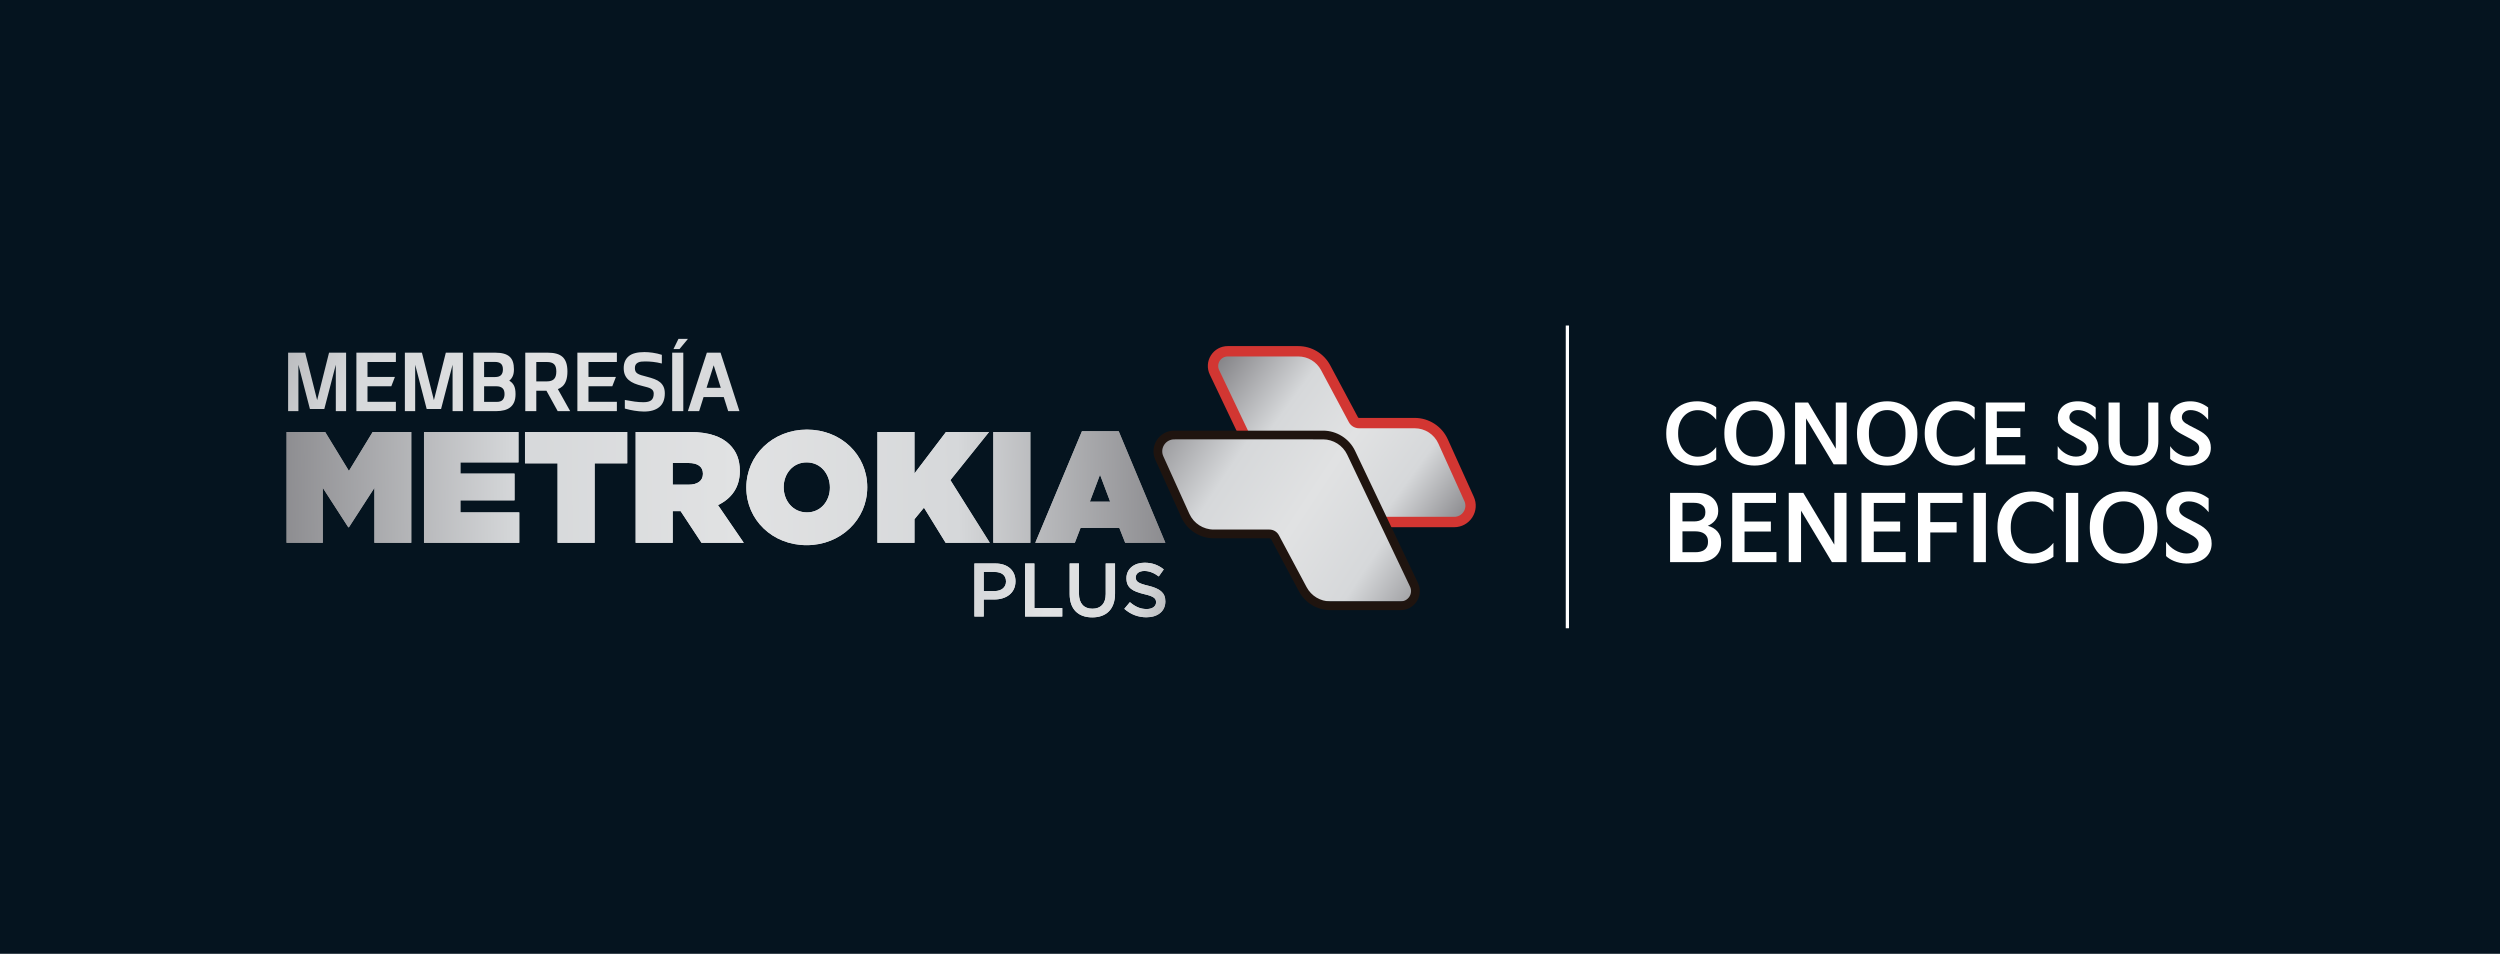 <?xml version="1.0" encoding="UTF-8"?> <!-- Generator: Adobe Illustrator 16.0.0, SVG Export Plug-In . SVG Version: 6.00 Build 0) --> <svg xmlns="http://www.w3.org/2000/svg" xmlns:xlink="http://www.w3.org/1999/xlink" version="1.1" id="Layer_2" x="0px" y="0px" width="768px" height="293px" viewBox="0 0 768 293" xml:space="preserve"> <rect fill="#05141F" width="768" height="293"></rect> <g> <g> <g> <defs> <path id="SVGID_1_" d="M377.16,107.914c-3.323,0-5.506,3.457-4.08,6.452l19.309,40.547c1.586,3.331,4.946,5.454,8.632,5.454 h45.721c3.646,0,6.074-3.764,4.567-7.084l-8.002-17.687c-1.549-3.424-4.957-5.625-8.713-5.625h-17.099 c-0.726,0-1.389-0.396-1.728-1.033l-8.522-15.971c-1.668-3.112-4.907-5.054-8.438-5.054H377.16z"></path> </defs> <clipPath id="SVGID_2_"> <use xlink:href="#SVGID_1_" overflow="visible"></use> </clipPath> </g> <g> <defs> <path id="SVGID_3_" d="M360.713,133.633c-3.642,0-6.074,3.763-4.567,7.08l8.005,17.689c1.55,3.42,4.958,5.619,8.715,5.619 h17.096c0.728,0,1.391,0.395,1.729,1.032l8.522,15.972c1.669,3.112,4.907,5.057,8.437,5.057h21.65 c3.318,0,5.506-3.456,4.074-6.454l-19.307-40.543c-1.585-3.331-4.946-5.452-8.635-5.452H360.713z"></path> </defs> <clipPath id="SVGID_4_"> <use xlink:href="#SVGID_3_" overflow="visible"></use> </clipPath> </g> <g> <g> <defs> <polygon id="SVGID_5_" points="114.479,132.712 107.188,144.67 99.892,132.712 88.029,132.712 88.029,166.748 99.163,166.748 99.163,149.872 106.994,161.98 107.188,161.98 115.015,149.872 115.015,166.748 126.344,166.748 126.344,132.712 "></polygon> </defs> <clipPath id="SVGID_6_"> <use xlink:href="#SVGID_5_" overflow="visible"></use> </clipPath> </g> <g> <defs> <polygon id="SVGID_7_" points="130.248,132.712 130.248,166.748 159.519,166.748 159.519,157.408 141.435,157.408 141.435,153.709 158.06,153.709 158.06,145.496 141.435,145.496 141.435,142.042 159.273,142.042 159.273,132.712 "></polygon> </defs> <clipPath id="SVGID_8_"> <use xlink:href="#SVGID_7_" overflow="visible"></use> </clipPath> </g> <g> <defs> <polygon id="SVGID_9_" points="161.276,132.712 161.276,142.335 171.292,142.335 171.292,166.748 182.671,166.748 182.671,142.335 192.684,142.335 192.684,132.712 "></polygon> </defs> <clipPath id="SVGID_10_"> <use xlink:href="#SVGID_9_" overflow="visible"></use> </clipPath> </g> <g> <defs> <path id="SVGID_11_" d="M206.653,142.239h4.963c2.618,0,4.322,1.069,4.322,3.256v0.099c0,2.084-1.651,3.299-4.376,3.299h-4.91 V142.239z M195.275,132.712v34.036h11.378v-9.729h2.432l6.415,9.729h12.985l-7.925-11.58c4.132-1.988,6.71-5.443,6.71-10.402 v-0.095c0-3.503-1.071-6.032-3.117-8.074c-2.38-2.381-6.221-3.885-12.249-3.885H195.275z"></path> </defs> <clipPath id="SVGID_12_"> <use xlink:href="#SVGID_11_" overflow="visible"></use> </clipPath> </g> <g> <defs> <path id="SVGID_13_" d="M240.75,149.725v-0.093c0-3.99,2.722-7.59,7.046-7.59c4.382,0,7.151,3.646,7.151,7.683v0.098 c0,3.985-2.727,7.586-7.052,7.586C243.517,157.408,240.75,153.761,240.75,149.725 M229.277,149.725v0.098 c0,9.869,8.021,17.652,18.519,17.652c10.507,0,18.625-7.877,18.625-17.75v-0.093c0-9.87-8.024-17.654-18.526-17.654 C237.393,131.978,229.277,139.855,229.277,149.725"></path> </defs> <clipPath id="SVGID_14_"> <use xlink:href="#SVGID_13_" overflow="visible"></use> </clipPath> </g> <g> <defs> <polygon id="SVGID_15_" points="290.599,132.712 280.922,145.446 280.922,132.712 269.546,132.712 269.546,166.748 280.922,166.748 280.922,159.501 283.841,155.949 290.501,166.748 304.067,166.748 291.959,147.492 303.824,132.712 "></polygon> </defs> <clipPath id="SVGID_16_"> <use xlink:href="#SVGID_15_" overflow="visible"></use> </clipPath> </g> <g> <defs> <rect id="SVGID_17_" x="305.146" y="132.712" width="11.379" height="34.036"></rect> </defs> <clipPath id="SVGID_18_"> <use xlink:href="#SVGID_17_" overflow="visible"></use> </clipPath> </g> <g> <defs> <path id="SVGID_19_" d="M337.925,145.837l3.114,8.266h-6.228L337.925,145.837z M332.38,132.462l-14.342,34.286h12.149 l1.758-4.572h11.913l1.8,4.572h12.346l-14.341-34.286H332.38z"></path> </defs> <clipPath id="SVGID_20_"> <use xlink:href="#SVGID_19_" overflow="visible"></use> </clipPath> </g> <g> <defs> <path id="SVGID_21_" d="M302.201,175.708h3.331c2.144,0,3.511,1.005,3.511,2.912v0.044c0,1.702-1.347,2.913-3.511,2.913h-3.331 V175.708z M299.336,173.102V189.4h2.865v-5.24h3.235c3.583,0,6.52-1.907,6.52-5.561v-0.046c0-3.288-2.375-5.452-6.193-5.452 H299.336z"></path> </defs> <clipPath id="SVGID_22_"> <use xlink:href="#SVGID_21_" overflow="visible"></use> </clipPath> </g> <g> <defs> <polygon id="SVGID_23_" points="314.896,173.102 314.896,189.4 326.329,189.4 326.329,186.791 317.761,186.791 317.761,173.102 "></polygon> </defs> <clipPath id="SVGID_24_"> <use xlink:href="#SVGID_23_" overflow="visible"></use> </clipPath> </g> <g> <defs> <path id="SVGID_25_" d="M339.673,173.102v9.384c0,3.003-1.556,4.512-4.098,4.512c-2.563,0-4.12-1.604-4.12-4.629v-9.267h-2.858 v9.384c0,4.724,2.696,7.172,6.932,7.172c4.261,0,7.009-2.448,7.009-7.31v-9.246H339.673z"></path> </defs> <clipPath id="SVGID_26_"> <use xlink:href="#SVGID_25_" overflow="visible"></use> </clipPath> </g> <g> <defs> <path id="SVGID_27_" d="M346.041,177.597v0.046c0,3,1.952,4.026,5.416,4.865c3.033,0.702,3.684,1.333,3.684,2.49v0.047 c0,1.212-1.12,2.053-2.889,2.053c-2.002,0-3.583-0.773-5.146-2.12l-1.717,2.049c1.953,1.745,4.304,2.604,6.794,2.604 c3.421,0,5.817-1.817,5.817-4.863v-0.047c0-2.702-1.769-3.936-5.21-4.773c-3.146-0.741-3.888-1.299-3.888-2.562v-0.046 c0-1.073,0.976-1.934,2.651-1.934c1.495,0,2.956,0.581,4.42,1.679l1.538-2.162c-1.651-1.332-3.539-2.057-5.91-2.057 C348.365,172.866,346.041,174.803,346.041,177.597"></path> </defs> <clipPath id="SVGID_28_"> <use xlink:href="#SVGID_27_" overflow="visible"></use> </clipPath> </g> </g> </g> <g> <g> <defs> <path id="SVGID_29_" d="M377.16,107.914c-3.323,0-5.506,3.457-4.08,6.452l19.309,40.547c1.586,3.331,4.946,5.454,8.632,5.454 h45.721c3.646,0,6.074-3.764,4.567-7.084l-8.002-17.687c-1.549-3.424-4.957-5.625-8.713-5.625h-17.099 c-0.726,0-1.389-0.396-1.728-1.033l-8.522-15.971c-1.668-3.112-4.907-5.054-8.438-5.054H377.16z"></path> </defs> <clipPath id="SVGID_30_"> <use xlink:href="#SVGID_29_" overflow="visible"></use> </clipPath> <linearGradient id="SVGID_31_" gradientUnits="userSpaceOnUse" x1="371.6" y1="104.588" x2="454.108" y2="164.594"> <stop offset="0" style="stop-color:#727175"></stop> <stop offset="0.307" style="stop-color:#D6D8DA"></stop> <stop offset="0.518" style="stop-color:#E1E2E3"></stop> <stop offset="0.73" style="stop-color:#D6D8DA"></stop> <stop offset="1" style="stop-color:#727175"></stop> </linearGradient> <rect x="371.653" y="107.914" clip-path="url(#SVGID_30_)" fill="url(#SVGID_31_)" width="81.162" height="52.453"></rect> </g> <g> <g> <path fill="#D23632" stroke="#D23632" stroke-miterlimit="10" d="M446.741,161.455h-45.721c-4.083,0-7.856-2.383-9.615-6.074 l-19.311-40.546c-0.831-1.743-0.713-3.766,0.321-5.401c1.033-1.637,2.807-2.613,4.744-2.613h21.645 c3.94,0,7.542,2.158,9.4,5.635l8.521,15.971c0.151,0.281,0.445,0.456,0.769,0.456h17.099c4.176,0,7.984,2.459,9.707,6.264 l8.001,17.688c0.861,1.894,0.7,4.071-0.427,5.821C450.744,160.41,448.827,161.455,446.741,161.455z M377.16,109.003 c-1.183,0-2.266,0.597-2.897,1.597c-0.63,0.999-0.705,2.233-0.196,3.3l19.307,40.542c1.401,2.937,4.402,4.829,7.647,4.829 h45.721c1.342,0,2.573-0.669,3.301-1.799c0.724-1.122,0.826-2.521,0.273-3.741l-8.002-17.684 c-1.368-3.028-4.401-4.982-7.72-4.982h-17.099c-1.13,0-2.158-0.618-2.69-1.61l-8.525-15.971 c-1.477-2.763-4.344-4.481-7.475-4.481H377.16z"></path> </g> </g> <g> <defs> <path id="SVGID_32_" d="M360.713,133.633c-3.642,0-6.074,3.763-4.567,7.08l8.005,17.689c1.55,3.42,4.958,5.619,8.715,5.619 h17.096c0.728,0,1.391,0.395,1.729,1.032l8.522,15.972c1.669,3.112,4.907,5.057,8.437,5.057h21.65 c3.318,0,5.506-3.456,4.074-6.454l-19.307-40.543c-1.585-3.331-4.946-5.452-8.635-5.452H360.713z"></path> </defs> <clipPath id="SVGID_33_"> <use xlink:href="#SVGID_32_" overflow="visible"></use> </clipPath> <linearGradient id="SVGID_34_" gradientUnits="userSpaceOnUse" x1="345.151" y1="125.604" x2="446.945" y2="192.574"> <stop offset="0" style="stop-color:#727175"></stop> <stop offset="0.307" style="stop-color:#D6D8DA"></stop> <stop offset="0.518" style="stop-color:#E1E2E3"></stop> <stop offset="0.73" style="stop-color:#D6D8DA"></stop> <stop offset="1" style="stop-color:#727175"></stop> </linearGradient> <rect x="354.639" y="132.321" clip-path="url(#SVGID_33_)" fill="url(#SVGID_34_)" width="81.167" height="52.449"></rect> </g> <g> <g> <path fill="#1F140F" stroke="#1F140F" stroke-width="0.5" stroke-miterlimit="10" d="M430.304,187.176h-21.652 c-3.942,0-7.544-2.162-9.397-5.64l-8.528-15.964c-0.149-0.284-0.444-0.463-0.764-0.463h-17.096 c-4.177,0-7.989-2.455-9.708-6.262l-8.003-17.685c-0.857-1.897-0.699-4.078,0.43-5.827c1.13-1.749,3.045-2.794,5.129-2.794 h45.72c4.088,0,7.863,2.382,9.62,6.069l19.305,40.551c0.834,1.743,0.717,3.763-0.317,5.401 C434.006,186.199,432.234,187.176,430.304,187.176z M360.713,134.723c-1.339,0-2.569,0.669-3.295,1.796 c-0.725,1.126-0.83,2.524-0.276,3.744l8,17.685c1.373,3.029,4.4,4.982,7.724,4.982h17.096c1.127,0,2.161,0.618,2.692,1.614 l8.525,15.964c1.474,2.766,4.333,4.485,7.472,4.485h21.652c1.178,0,2.261-0.598,2.89-1.596c0.631-0.999,0.703-2.234,0.193-3.298 l-19.305-40.55c-1.395-2.933-4.396-4.827-7.648-4.827H360.713z"></path> </g> </g> <g> <g> <defs> <polygon id="SVGID_35_" points="114.479,132.712 107.188,144.67 99.892,132.712 88.029,132.712 88.029,166.748 99.163,166.748 99.163,149.872 106.994,161.98 107.188,161.98 115.015,149.872 115.015,166.748 126.344,166.748 126.344,132.712 "></polygon> </defs> <linearGradient id="SVGID_36_" gradientUnits="userSpaceOnUse" x1="60.746" y1="150.196" x2="380.586" y2="146.983"> <stop offset="0" style="stop-color:#727175"></stop> <stop offset="0.307" style="stop-color:#D6D8DA"></stop> <stop offset="0.518" style="stop-color:#E1E2E3"></stop> <stop offset="0.73" style="stop-color:#D6D8DA"></stop> <stop offset="1" style="stop-color:#727175"></stop> </linearGradient> <use xlink:href="#SVGID_35_" overflow="visible" fill="url(#SVGID_36_)"></use> <clipPath id="SVGID_37_"> <use xlink:href="#SVGID_35_" overflow="visible"></use> </clipPath> <linearGradient id="SVGID_38_" gradientUnits="userSpaceOnUse" x1="60.746" y1="150.196" x2="380.586" y2="146.983"> <stop offset="0" style="stop-color:#727175"></stop> <stop offset="0.307" style="stop-color:#D6D8DA"></stop> <stop offset="0.518" style="stop-color:#E1E2E3"></stop> <stop offset="0.73" style="stop-color:#D6D8DA"></stop> <stop offset="1" style="stop-color:#727175"></stop> </linearGradient> <rect x="88.029" y="132.712" clip-path="url(#SVGID_37_)" fill="url(#SVGID_38_)" width="38.315" height="34.036"></rect> </g> <g> <defs> <polygon id="SVGID_39_" points="130.248,132.712 130.248,166.748 159.519,166.748 159.519,157.408 141.435,157.408 141.435,153.709 158.06,153.709 158.06,145.496 141.435,145.496 141.435,142.042 159.273,142.042 159.273,132.712 "></polygon> </defs> <linearGradient id="SVGID_40_" gradientUnits="userSpaceOnUse" x1="60.744" y1="150.574" x2="380.602" y2="147.361"> <stop offset="0" style="stop-color:#727175"></stop> <stop offset="0.307" style="stop-color:#D6D8DA"></stop> <stop offset="0.518" style="stop-color:#E1E2E3"></stop> <stop offset="0.73" style="stop-color:#D6D8DA"></stop> <stop offset="1" style="stop-color:#727175"></stop> </linearGradient> <use xlink:href="#SVGID_39_" overflow="visible" fill="url(#SVGID_40_)"></use> <clipPath id="SVGID_41_"> <use xlink:href="#SVGID_39_" overflow="visible"></use> </clipPath> <linearGradient id="SVGID_42_" gradientUnits="userSpaceOnUse" x1="60.745" y1="150.574" x2="380.601" y2="147.361"> <stop offset="0" style="stop-color:#727175"></stop> <stop offset="0.307" style="stop-color:#D6D8DA"></stop> <stop offset="0.518" style="stop-color:#E1E2E3"></stop> <stop offset="0.73" style="stop-color:#D6D8DA"></stop> <stop offset="1" style="stop-color:#727175"></stop> </linearGradient> <rect x="130.248" y="132.712" clip-path="url(#SVGID_41_)" fill="url(#SVGID_42_)" width="29.271" height="34.036"></rect> </g> <g> <defs> <polygon id="SVGID_43_" points="161.276,132.712 161.276,142.335 171.292,142.335 171.292,166.748 182.671,166.748 182.671,142.335 192.684,142.335 192.684,132.712 "></polygon> </defs> <linearGradient id="SVGID_44_" gradientUnits="userSpaceOnUse" x1="60.751" y1="150.847" x2="380.594" y2="147.633"> <stop offset="0" style="stop-color:#727175"></stop> <stop offset="0.307" style="stop-color:#D6D8DA"></stop> <stop offset="0.518" style="stop-color:#E1E2E3"></stop> <stop offset="0.73" style="stop-color:#D6D8DA"></stop> <stop offset="1" style="stop-color:#727175"></stop> </linearGradient> <use xlink:href="#SVGID_43_" overflow="visible" fill="url(#SVGID_44_)"></use> <clipPath id="SVGID_45_"> <use xlink:href="#SVGID_43_" overflow="visible"></use> </clipPath> <linearGradient id="SVGID_46_" gradientUnits="userSpaceOnUse" x1="60.748" y1="150.898" x2="380.599" y2="147.684"> <stop offset="0" style="stop-color:#727175"></stop> <stop offset="0.307" style="stop-color:#D6D8DA"></stop> <stop offset="0.518" style="stop-color:#E1E2E3"></stop> <stop offset="0.73" style="stop-color:#D6D8DA"></stop> <stop offset="1" style="stop-color:#727175"></stop> </linearGradient> <rect x="161.276" y="132.712" clip-path="url(#SVGID_45_)" fill="url(#SVGID_46_)" width="31.408" height="34.036"></rect> </g> <g> <defs> <path id="SVGID_47_" d="M206.653,142.239h4.963c2.618,0,4.322,1.069,4.322,3.256v0.099c0,2.084-1.651,3.299-4.376,3.299h-4.91 V142.239z M195.275,132.712v34.036h11.378v-9.729h2.432l6.415,9.729h12.985l-7.925-11.58c4.132-1.988,6.71-5.443,6.71-10.402 v-0.095c0-3.503-1.071-6.032-3.117-8.074c-2.38-2.381-6.221-3.885-12.249-3.885H195.275z"></path> </defs> <linearGradient id="SVGID_48_" gradientUnits="userSpaceOnUse" x1="60.765" y1="151.247" x2="380.584" y2="148.034"> <stop offset="0" style="stop-color:#727175"></stop> <stop offset="0.307" style="stop-color:#D6D8DA"></stop> <stop offset="0.518" style="stop-color:#E1E2E3"></stop> <stop offset="0.73" style="stop-color:#D6D8DA"></stop> <stop offset="1" style="stop-color:#727175"></stop> </linearGradient> <use xlink:href="#SVGID_47_" overflow="visible" fill="url(#SVGID_48_)"></use> <clipPath id="SVGID_49_"> <use xlink:href="#SVGID_47_" overflow="visible"></use> </clipPath> <linearGradient id="SVGID_50_" gradientUnits="userSpaceOnUse" x1="60.762" y1="151.247" x2="380.588" y2="148.034"> <stop offset="0" style="stop-color:#727175"></stop> <stop offset="0.307" style="stop-color:#D6D8DA"></stop> <stop offset="0.518" style="stop-color:#E1E2E3"></stop> <stop offset="0.73" style="stop-color:#D6D8DA"></stop> <stop offset="1" style="stop-color:#727175"></stop> </linearGradient> <rect x="195.275" y="132.712" clip-path="url(#SVGID_49_)" fill="url(#SVGID_50_)" width="33.21" height="34.036"></rect> </g> <g> <defs> <path id="SVGID_51_" d="M240.75,149.725v-0.093c0-3.99,2.722-7.59,7.046-7.59c4.382,0,7.151,3.646,7.151,7.683v0.098 c0,3.985-2.727,7.586-7.052,7.586C243.517,157.408,240.75,153.761,240.75,149.725 M229.277,149.725v0.098 c0,9.869,8.021,17.652,18.519,17.652c10.507,0,18.625-7.877,18.625-17.75v-0.093c0-9.87-8.024-17.654-18.526-17.654 C237.393,131.978,229.277,139.855,229.277,149.725"></path> </defs> <linearGradient id="SVGID_52_" gradientUnits="userSpaceOnUse" x1="60.754" y1="151.606" x2="380.601" y2="148.392"> <stop offset="0" style="stop-color:#727175"></stop> <stop offset="0.307" style="stop-color:#D6D8DA"></stop> <stop offset="0.518" style="stop-color:#E1E2E3"></stop> <stop offset="0.73" style="stop-color:#D6D8DA"></stop> <stop offset="1" style="stop-color:#727175"></stop> </linearGradient> <use xlink:href="#SVGID_51_" overflow="visible" fill="url(#SVGID_52_)"></use> <clipPath id="SVGID_53_"> <use xlink:href="#SVGID_51_" overflow="visible"></use> </clipPath> <linearGradient id="SVGID_54_" gradientUnits="userSpaceOnUse" x1="60.752" y1="151.606" x2="380.603" y2="148.392"> <stop offset="0" style="stop-color:#727175"></stop> <stop offset="0.307" style="stop-color:#D6D8DA"></stop> <stop offset="0.518" style="stop-color:#E1E2E3"></stop> <stop offset="0.73" style="stop-color:#D6D8DA"></stop> <stop offset="1" style="stop-color:#727175"></stop> </linearGradient> <rect x="229.277" y="131.978" clip-path="url(#SVGID_53_)" fill="url(#SVGID_54_)" width="37.144" height="35.497"></rect> </g> <g> <defs> <polygon id="SVGID_55_" points="290.599,132.712 280.922,145.446 280.922,132.712 269.546,132.712 269.546,166.748 280.922,166.748 280.922,159.501 283.841,155.949 290.501,166.748 304.067,166.748 291.959,147.492 303.824,132.712 "></polygon> </defs> <linearGradient id="SVGID_56_" gradientUnits="userSpaceOnUse" x1="60.754" y1="152.001" x2="380.605" y2="148.787"> <stop offset="0" style="stop-color:#727175"></stop> <stop offset="0.307" style="stop-color:#D6D8DA"></stop> <stop offset="0.518" style="stop-color:#E1E2E3"></stop> <stop offset="0.73" style="stop-color:#D6D8DA"></stop> <stop offset="1" style="stop-color:#727175"></stop> </linearGradient> <use xlink:href="#SVGID_55_" overflow="visible" fill="url(#SVGID_56_)"></use> <clipPath id="SVGID_57_"> <use xlink:href="#SVGID_55_" overflow="visible"></use> </clipPath> <linearGradient id="SVGID_58_" gradientUnits="userSpaceOnUse" x1="60.752" y1="152.001" x2="380.606" y2="148.787"> <stop offset="0" style="stop-color:#727175"></stop> <stop offset="0.307" style="stop-color:#D6D8DA"></stop> <stop offset="0.518" style="stop-color:#E1E2E3"></stop> <stop offset="0.73" style="stop-color:#D6D8DA"></stop> <stop offset="1" style="stop-color:#727175"></stop> </linearGradient> <rect x="269.546" y="132.712" clip-path="url(#SVGID_57_)" fill="url(#SVGID_58_)" width="34.521" height="34.036"></rect> </g> <g> <defs> <rect id="SVGID_59_" x="305.146" y="132.712" width="11.379" height="34.036"></rect> </defs> <linearGradient id="SVGID_60_" gradientUnits="userSpaceOnUse" x1="60.728" y1="152.242" x2="380.616" y2="149.028"> <stop offset="0" style="stop-color:#727175"></stop> <stop offset="0.307" style="stop-color:#D6D8DA"></stop> <stop offset="0.518" style="stop-color:#E1E2E3"></stop> <stop offset="0.73" style="stop-color:#D6D8DA"></stop> <stop offset="1" style="stop-color:#727175"></stop> </linearGradient> <use xlink:href="#SVGID_59_" overflow="visible" fill="url(#SVGID_60_)"></use> <clipPath id="SVGID_61_"> <use xlink:href="#SVGID_59_" overflow="visible"></use> </clipPath> <linearGradient id="SVGID_62_" gradientUnits="userSpaceOnUse" x1="60.728" y1="152.242" x2="380.616" y2="149.028"> <stop offset="0" style="stop-color:#727175"></stop> <stop offset="0.307" style="stop-color:#D6D8DA"></stop> <stop offset="0.518" style="stop-color:#E1E2E3"></stop> <stop offset="0.73" style="stop-color:#D6D8DA"></stop> <stop offset="1" style="stop-color:#727175"></stop> </linearGradient> <rect x="305.146" y="132.712" clip-path="url(#SVGID_61_)" fill="url(#SVGID_62_)" width="11.379" height="34.036"></rect> </g> <g> <defs> <path id="SVGID_63_" d="M337.925,145.837l3.114,8.266h-6.228L337.925,145.837z M332.38,132.462l-14.342,34.286h12.149 l1.758-4.572h11.913l1.8,4.572h12.346l-14.341-34.286H332.38z"></path> </defs> <linearGradient id="SVGID_64_" gradientUnits="userSpaceOnUse" x1="60.758" y1="152.462" x2="380.608" y2="149.248"> <stop offset="0" style="stop-color:#727175"></stop> <stop offset="0.307" style="stop-color:#D6D8DA"></stop> <stop offset="0.518" style="stop-color:#E1E2E3"></stop> <stop offset="0.73" style="stop-color:#D6D8DA"></stop> <stop offset="1" style="stop-color:#727175"></stop> </linearGradient> <use xlink:href="#SVGID_63_" overflow="visible" fill="url(#SVGID_64_)"></use> <clipPath id="SVGID_65_"> <use xlink:href="#SVGID_63_" overflow="visible"></use> </clipPath> <linearGradient id="SVGID_66_" gradientUnits="userSpaceOnUse" x1="60.754" y1="152.39" x2="380.608" y2="149.176"> <stop offset="0" style="stop-color:#727175"></stop> <stop offset="0.307" style="stop-color:#D6D8DA"></stop> <stop offset="0.518" style="stop-color:#E1E2E3"></stop> <stop offset="0.73" style="stop-color:#D6D8DA"></stop> <stop offset="1" style="stop-color:#727175"></stop> </linearGradient> <rect x="318.038" y="132.462" clip-path="url(#SVGID_65_)" fill="url(#SVGID_66_)" width="39.965" height="34.286"></rect> </g> <g> <defs> <path id="SVGID_67_" d="M302.201,175.708h3.331c2.144,0,3.511,1.005,3.511,2.912v0.044c0,1.702-1.347,2.913-3.511,2.913h-3.331 V175.708z M299.336,173.102V189.4h2.865v-5.24h3.235c3.583,0,6.52-1.907,6.52-5.561v-0.046c0-3.288-2.375-5.452-6.193-5.452 H299.336z"></path> </defs> <linearGradient id="SVGID_68_" gradientUnits="userSpaceOnUse" x1="261.902" y1="167.468" x2="377.626" y2="206.042"> <stop offset="0" style="stop-color:#727175"></stop> <stop offset="0.307" style="stop-color:#D6D8DA"></stop> <stop offset="0.518" style="stop-color:#E1E2E3"></stop> <stop offset="0.73" style="stop-color:#D6D8DA"></stop> <stop offset="1" style="stop-color:#727175"></stop> </linearGradient> <use xlink:href="#SVGID_67_" overflow="visible" fill="url(#SVGID_68_)"></use> <clipPath id="SVGID_69_"> <use xlink:href="#SVGID_67_" overflow="visible"></use> </clipPath> <linearGradient id="SVGID_70_" gradientUnits="userSpaceOnUse" x1="262.14" y1="166.749" x2="377.868" y2="205.325"> <stop offset="0" style="stop-color:#727175"></stop> <stop offset="0.307" style="stop-color:#D6D8DA"></stop> <stop offset="0.518" style="stop-color:#E1E2E3"></stop> <stop offset="0.73" style="stop-color:#D6D8DA"></stop> <stop offset="1" style="stop-color:#727175"></stop> </linearGradient> <rect x="299.336" y="173.102" clip-path="url(#SVGID_69_)" fill="url(#SVGID_70_)" width="12.62" height="16.299"></rect> </g> <g> <defs> <polygon id="SVGID_71_" points="314.896,173.102 314.896,189.4 326.329,189.4 326.329,186.791 317.761,186.791 317.761,173.102 "></polygon> </defs> <linearGradient id="SVGID_72_" gradientUnits="userSpaceOnUse" x1="263.206" y1="163.544" x2="378.935" y2="202.12"> <stop offset="0" style="stop-color:#727175"></stop> <stop offset="0.307" style="stop-color:#D6D8DA"></stop> <stop offset="0.518" style="stop-color:#E1E2E3"></stop> <stop offset="0.73" style="stop-color:#D6D8DA"></stop> <stop offset="1" style="stop-color:#727175"></stop> </linearGradient> <use xlink:href="#SVGID_71_" overflow="visible" fill="url(#SVGID_72_)"></use> <clipPath id="SVGID_73_"> <use xlink:href="#SVGID_71_" overflow="visible"></use> </clipPath> <linearGradient id="SVGID_74_" gradientUnits="userSpaceOnUse" x1="263.635" y1="162.258" x2="379.364" y2="200.834"> <stop offset="0" style="stop-color:#727175"></stop> <stop offset="0.307" style="stop-color:#D6D8DA"></stop> <stop offset="0.518" style="stop-color:#E1E2E3"></stop> <stop offset="0.73" style="stop-color:#D6D8DA"></stop> <stop offset="1" style="stop-color:#727175"></stop> </linearGradient> <rect x="314.896" y="173.102" clip-path="url(#SVGID_73_)" fill="url(#SVGID_74_)" width="11.434" height="16.299"></rect> </g> <g> <defs> <path id="SVGID_75_" d="M339.673,173.102v9.384c0,3.003-1.556,4.512-4.098,4.512c-2.563,0-4.12-1.604-4.12-4.629v-9.267h-2.858 v9.384c0,4.724,2.696,7.172,6.932,7.172c4.261,0,7.009-2.448,7.009-7.31v-9.246H339.673z"></path> </defs> <linearGradient id="SVGID_76_" gradientUnits="userSpaceOnUse" x1="265.373" y1="157.077" x2="381.086" y2="195.648"> <stop offset="0" style="stop-color:#727175"></stop> <stop offset="0.307" style="stop-color:#D6D8DA"></stop> <stop offset="0.518" style="stop-color:#E1E2E3"></stop> <stop offset="0.73" style="stop-color:#D6D8DA"></stop> <stop offset="1" style="stop-color:#727175"></stop> </linearGradient> <use xlink:href="#SVGID_75_" overflow="visible" fill="url(#SVGID_76_)"></use> <clipPath id="SVGID_77_"> <use xlink:href="#SVGID_75_" overflow="visible"></use> </clipPath> <linearGradient id="SVGID_78_" gradientUnits="userSpaceOnUse" x1="265.106" y1="157.893" x2="380.813" y2="196.461"> <stop offset="0" style="stop-color:#727175"></stop> <stop offset="0.307" style="stop-color:#D6D8DA"></stop> <stop offset="0.518" style="stop-color:#E1E2E3"></stop> <stop offset="0.73" style="stop-color:#D6D8DA"></stop> <stop offset="1" style="stop-color:#727175"></stop> </linearGradient> <rect x="328.597" y="173.102" clip-path="url(#SVGID_77_)" fill="url(#SVGID_78_)" width="13.941" height="16.556"></rect> </g> <g> <defs> <path id="SVGID_79_" d="M346.041,177.597v0.046c0,3,1.952,4.026,5.416,4.865c3.033,0.702,3.684,1.333,3.684,2.49v0.047 c0,1.212-1.12,2.053-2.889,2.053c-2.002,0-3.583-0.773-5.146-2.12l-1.717,2.049c1.953,1.745,4.304,2.604,6.794,2.604 c3.421,0,5.817-1.817,5.817-4.863v-0.047c0-2.702-1.769-3.936-5.21-4.773c-3.146-0.741-3.888-1.299-3.888-2.562v-0.046 c0-1.073,0.976-1.934,2.651-1.934c1.495,0,2.956,0.581,4.42,1.679l1.538-2.162c-1.651-1.332-3.539-2.057-5.91-2.057 C348.365,172.866,346.041,174.803,346.041,177.597"></path> </defs> <linearGradient id="SVGID_80_" gradientUnits="userSpaceOnUse" x1="266.765" y1="152.879" x2="382.489" y2="191.453"> <stop offset="0" style="stop-color:#727175"></stop> <stop offset="0.307" style="stop-color:#D6D8DA"></stop> <stop offset="0.518" style="stop-color:#E1E2E3"></stop> <stop offset="0.73" style="stop-color:#D6D8DA"></stop> <stop offset="1" style="stop-color:#727175"></stop> </linearGradient> <use xlink:href="#SVGID_79_" overflow="visible" fill="url(#SVGID_80_)"></use> <clipPath id="SVGID_81_"> <use xlink:href="#SVGID_79_" overflow="visible"></use> </clipPath> <linearGradient id="SVGID_82_" gradientUnits="userSpaceOnUse" x1="266.757" y1="152.936" x2="382.468" y2="191.507"> <stop offset="0" style="stop-color:#727175"></stop> <stop offset="0.307" style="stop-color:#D6D8DA"></stop> <stop offset="0.518" style="stop-color:#E1E2E3"></stop> <stop offset="0.73" style="stop-color:#D6D8DA"></stop> <stop offset="1" style="stop-color:#727175"></stop> </linearGradient> <rect x="345.389" y="172.866" clip-path="url(#SVGID_81_)" fill="url(#SVGID_82_)" width="12.612" height="16.765"></rect> </g> <g> <linearGradient id="SVGID_83_" gradientUnits="userSpaceOnUse" x1="34.464" y1="85.845" x2="265.882" y2="201.554"> <stop offset="0" style="stop-color:#727175"></stop> <stop offset="0.307" style="stop-color:#D6D8DA"></stop> <stop offset="0.518" style="stop-color:#E1E2E3"></stop> <stop offset="0.73" style="stop-color:#D6D8DA"></stop> <stop offset="1" style="stop-color:#727175"></stop> </linearGradient> <path fill="url(#SVGID_83_)" d="M101.084,108.339h5.238v17.963h-3.161v-14.256l-3.533,13.59h-4.424l-3.534-13.59v14.256h-3.161 v-17.963h5.237l3.682,14.579L101.084,108.339z"></path> <linearGradient id="SVGID_84_" gradientUnits="userSpaceOnUse" x1="38.081" y1="78.587" x2="269.532" y2="194.313"> <stop offset="0" style="stop-color:#727175"></stop> <stop offset="0.307" style="stop-color:#D6D8DA"></stop> <stop offset="0.518" style="stop-color:#E1E2E3"></stop> <stop offset="0.73" style="stop-color:#D6D8DA"></stop> <stop offset="1" style="stop-color:#727175"></stop> </linearGradient> <path fill="url(#SVGID_84_)" d="M121.616,108.339v2.867h-8.723v4.596h8.425l-1.11,2.865h-7.314v4.769h8.723v2.866h-12.134 v-17.963H121.616z"></path> <linearGradient id="SVGID_85_" gradientUnits="userSpaceOnUse" x1="41.63" y1="71.492" x2="273.075" y2="187.215"> <stop offset="0" style="stop-color:#727175"></stop> <stop offset="0.307" style="stop-color:#D6D8DA"></stop> <stop offset="0.518" style="stop-color:#E1E2E3"></stop> <stop offset="0.73" style="stop-color:#D6D8DA"></stop> <stop offset="1" style="stop-color:#727175"></stop> </linearGradient> <path fill="url(#SVGID_85_)" d="M136.957,108.339h5.238v17.963h-3.162v-14.256l-3.534,13.59h-4.423l-3.535-13.59v14.256h-3.164 v-17.963h5.239l3.682,14.579L136.957,108.339z"></path> <linearGradient id="SVGID_86_" gradientUnits="userSpaceOnUse" x1="44.961" y1="64.848" x2="276.392" y2="180.564"> <stop offset="0" style="stop-color:#727175"></stop> <stop offset="0.307" style="stop-color:#D6D8DA"></stop> <stop offset="0.518" style="stop-color:#E1E2E3"></stop> <stop offset="0.73" style="stop-color:#D6D8DA"></stop> <stop offset="1" style="stop-color:#727175"></stop> </linearGradient> <path fill="url(#SVGID_86_)" d="M154.781,108.648c0.733,0.207,1.331,0.52,1.791,0.938c0.461,0.421,0.795,0.952,1.001,1.597 c0.207,0.64,0.309,1.407,0.309,2.297c0,0.806-0.118,1.49-0.357,2.05c-0.241,0.559-0.598,1.038-1.077,1.432 c0.61,0.331,1.084,0.809,1.421,1.436c0.337,0.624,0.507,1.515,0.507,2.667c0,0.955-0.135,1.764-0.408,2.423 c-0.271,0.657-0.667,1.197-1.186,1.618c-0.518,0.419-1.15,0.725-1.89,0.914c-0.742,0.19-1.574,0.283-2.497,0.283h-6.968v-17.963 h6.697C153.162,108.339,154.047,108.443,154.781,108.648z M153.94,115.208c0.371-0.41,0.557-0.979,0.557-1.704 c0-0.841-0.211-1.438-0.631-1.793c-0.42-0.353-1.025-0.528-1.815-0.528h-3.334v4.645h3.334 C152.939,115.828,153.57,115.621,153.94,115.208z M154.436,122.819c0.371-0.428,0.557-1.011,0.557-1.754 c0-0.856-0.219-1.469-0.658-1.84c-0.436-0.371-1.033-0.557-1.791-0.557h-3.828v4.794h3.828 C153.434,123.462,154.064,123.248,154.436,122.819z"></path> <linearGradient id="SVGID_87_" gradientUnits="userSpaceOnUse" x1="48.167" y1="58.43" x2="279.603" y2="174.148"> <stop offset="0" style="stop-color:#727175"></stop> <stop offset="0.307" style="stop-color:#D6D8DA"></stop> <stop offset="0.518" style="stop-color:#E1E2E3"></stop> <stop offset="0.73" style="stop-color:#D6D8DA"></stop> <stop offset="1" style="stop-color:#727175"></stop> </linearGradient> <path fill="url(#SVGID_87_)" d="M164.75,120.028v6.274h-3.387v-17.963h6.872c1.02,0,1.914,0.104,2.68,0.309 c0.765,0.207,1.399,0.541,1.902,1c0.502,0.461,0.876,1.063,1.125,1.805c0.246,0.741,0.369,1.64,0.369,2.693 c0,2.092-0.502,3.599-1.507,4.521c-0.396,0.363-0.873,0.65-1.433,0.864l3.781,6.771h-3.832l-3.459-6.274H164.75z M170.197,116.445c0.469-0.478,0.705-1.245,0.705-2.299c0-1.087-0.235-1.85-0.705-2.287c-0.469-0.435-1.198-0.653-2.187-0.653 h-3.26v5.953h3.26C168.999,117.16,169.728,116.921,170.197,116.445z"></path> <linearGradient id="SVGID_88_" gradientUnits="userSpaceOnUse" x1="51.67" y1="51.437" x2="283.096" y2="167.15"> <stop offset="0" style="stop-color:#727175"></stop> <stop offset="0.307" style="stop-color:#D6D8DA"></stop> <stop offset="0.518" style="stop-color:#E1E2E3"></stop> <stop offset="0.73" style="stop-color:#D6D8DA"></stop> <stop offset="1" style="stop-color:#727175"></stop> </linearGradient> <path fill="url(#SVGID_88_)" d="M189.505,108.339v2.867h-8.724v4.596h8.427l-1.112,2.865h-7.315v4.769h8.724v2.866h-12.133 v-17.963H189.505z"></path> <linearGradient id="SVGID_89_" gradientUnits="userSpaceOnUse" x1="54.522" y1="45.706" x2="285.967" y2="161.429"> <stop offset="0" style="stop-color:#727175"></stop> <stop offset="0.307" style="stop-color:#D6D8DA"></stop> <stop offset="0.518" style="stop-color:#E1E2E3"></stop> <stop offset="0.73" style="stop-color:#D6D8DA"></stop> <stop offset="1" style="stop-color:#727175"></stop> </linearGradient> <path fill="url(#SVGID_89_)" d="M200.598,111.168c-0.857-0.091-1.658-0.136-2.397-0.136c-0.428,0-0.833,0.021-1.212,0.063 c-0.378,0.041-0.712,0.135-1,0.283c-0.288,0.15-0.52,0.355-0.693,0.619c-0.171,0.262-0.258,0.618-0.258,1.062 c0,0.411,0.063,0.749,0.185,1.015c0.125,0.261,0.332,0.487,0.618,0.677c0.29,0.189,0.659,0.354,1.111,0.495 c0.454,0.141,1.011,0.293,1.669,0.457c0.904,0.23,1.71,0.477,2.409,0.743c0.701,0.262,1.286,0.593,1.754,0.987 c0.472,0.395,0.829,0.869,1.076,1.421c0.247,0.552,0.371,1.223,0.371,2.014c0,1.878-0.577,3.281-1.731,4.212 c-1.151,0.929-2.75,1.379-4.792,1.347c-0.89-0.015-1.833-0.104-2.83-0.26c-0.997-0.158-1.973-0.374-2.929-0.653v-2.645 c1.104,0.214,2.112,0.382,3.027,0.507c0.915,0.122,1.816,0.186,2.707,0.186c1.102,0,1.901-0.208,2.397-0.62 c0.493-0.411,0.742-1.085,0.742-2.024c0-0.348-0.072-0.641-0.211-0.878c-0.141-0.24-0.353-0.445-0.644-0.618 c-0.288-0.175-0.653-0.321-1.099-0.445c-0.444-0.123-0.964-0.26-1.558-0.409c-0.905-0.213-1.711-0.471-2.42-0.764 c-0.708-0.299-1.306-0.66-1.792-1.088c-0.485-0.428-0.854-0.934-1.11-1.521c-0.257-0.584-0.384-1.288-0.384-2.111 c0-1.55,0.502-2.756,1.508-3.621c1.003-0.865,2.618-1.297,4.843-1.297c0.791,0,1.647,0.067,2.57,0.198 c0.923,0.131,1.852,0.345,2.792,0.642v2.668C202.36,111.428,201.453,111.26,200.598,111.168z"></path> <linearGradient id="SVGID_90_" gradientUnits="userSpaceOnUse" x1="57.633" y1="39.552" x2="289.037" y2="155.255"> <stop offset="0" style="stop-color:#727175"></stop> <stop offset="0.307" style="stop-color:#D6D8DA"></stop> <stop offset="0.518" style="stop-color:#E1E2E3"></stop> <stop offset="0.73" style="stop-color:#D6D8DA"></stop> <stop offset="1" style="stop-color:#727175"></stop> </linearGradient> <path fill="url(#SVGID_90_)" d="M209.908,108.339v17.963H206.5v-17.963H209.908z M208.427,104.09h2.916l-2.595,3.138h-1.853 L208.427,104.09z"></path> <linearGradient id="SVGID_91_" gradientUnits="userSpaceOnUse" x1="58.253" y1="38.282" x2="289.679" y2="153.995"> <stop offset="0" style="stop-color:#727175"></stop> <stop offset="0.307" style="stop-color:#D6D8DA"></stop> <stop offset="0.518" style="stop-color:#E1E2E3"></stop> <stop offset="0.73" style="stop-color:#D6D8DA"></stop> <stop offset="1" style="stop-color:#727175"></stop> </linearGradient> <path fill="url(#SVGID_91_)" d="M216.135,121.98l-1.36,4.322h-3.459l5.833-17.963h4.199l5.809,17.963h-3.461l-1.358-4.322 H216.135z M221.423,119.138l-2.174-6.919l-2.198,6.919H221.423z"></path> </g> </g> </g> <g> <g> <defs> <path id="SVGID_92_" d="M377.16,107.914c-3.323,0-5.506,3.457-4.08,6.452l19.309,40.547c1.586,3.331,4.946,5.454,8.632,5.454 h45.721c3.646,0,6.074-3.764,4.567-7.084l-8.002-17.687c-1.549-3.424-4.957-5.625-8.713-5.625h-17.099 c-0.726,0-1.389-0.396-1.728-1.033l-8.522-15.971c-1.668-3.112-4.907-5.054-8.438-5.054H377.16z"></path> </defs> <clipPath id="SVGID_93_"> <use xlink:href="#SVGID_92_" overflow="visible"></use> </clipPath> </g> <g> <defs> <path id="SVGID_94_" d="M360.713,133.633c-3.642,0-6.074,3.763-4.567,7.08l8.005,17.689c1.55,3.42,4.958,5.619,8.715,5.619 h17.096c0.728,0,1.391,0.395,1.729,1.032l8.522,15.972c1.669,3.112,4.907,5.057,8.437,5.057h21.65 c3.318,0,5.506-3.456,4.074-6.454l-19.307-40.543c-1.585-3.331-4.946-5.452-8.635-5.452H360.713z"></path> </defs> <clipPath id="SVGID_95_"> <use xlink:href="#SVGID_94_" overflow="visible"></use> </clipPath> </g> <g> <g> <defs> <polygon id="SVGID_96_" points="114.479,132.712 107.188,144.67 99.892,132.712 88.029,132.712 88.029,166.748 99.163,166.748 99.163,149.872 106.994,161.98 107.188,161.98 115.015,149.872 115.015,166.748 126.344,166.748 126.344,132.712 "></polygon> </defs> <clipPath id="SVGID_97_"> <use xlink:href="#SVGID_96_" overflow="visible"></use> </clipPath> </g> <g> <defs> <polygon id="SVGID_98_" points="130.248,132.712 130.248,166.748 159.519,166.748 159.519,157.408 141.435,157.408 141.435,153.709 158.06,153.709 158.06,145.496 141.435,145.496 141.435,142.042 159.273,142.042 159.273,132.712 "></polygon> </defs> <clipPath id="SVGID_99_"> <use xlink:href="#SVGID_98_" overflow="visible"></use> </clipPath> </g> <g> <defs> <polygon id="SVGID_100_" points="161.276,132.712 161.276,142.335 171.292,142.335 171.292,166.748 182.671,166.748 182.671,142.335 192.684,142.335 192.684,132.712 "></polygon> </defs> <clipPath id="SVGID_101_"> <use xlink:href="#SVGID_100_" overflow="visible"></use> </clipPath> </g> <g> <defs> <path id="SVGID_102_" d="M206.653,142.239h4.963c2.618,0,4.322,1.069,4.322,3.256v0.099c0,2.084-1.651,3.299-4.376,3.299h-4.91 V142.239z M195.275,132.712v34.036h11.378v-9.729h2.432l6.415,9.729h12.985l-7.925-11.58c4.132-1.988,6.71-5.443,6.71-10.402 v-0.095c0-3.503-1.071-6.032-3.117-8.074c-2.38-2.381-6.221-3.885-12.249-3.885H195.275z"></path> </defs> <clipPath id="SVGID_103_"> <use xlink:href="#SVGID_102_" overflow="visible"></use> </clipPath> </g> <g> <defs> <path id="SVGID_104_" d="M240.75,149.725v-0.093c0-3.99,2.722-7.59,7.046-7.59c4.382,0,7.151,3.646,7.151,7.683v0.098 c0,3.985-2.727,7.586-7.052,7.586C243.517,157.408,240.75,153.761,240.75,149.725 M229.277,149.725v0.098 c0,9.869,8.021,17.652,18.519,17.652c10.507,0,18.625-7.877,18.625-17.75v-0.093c0-9.87-8.024-17.654-18.526-17.654 C237.393,131.978,229.277,139.855,229.277,149.725"></path> </defs> <clipPath id="SVGID_105_"> <use xlink:href="#SVGID_104_" overflow="visible"></use> </clipPath> </g> <g> <defs> <polygon id="SVGID_106_" points="290.599,132.712 280.922,145.446 280.922,132.712 269.546,132.712 269.546,166.748 280.922,166.748 280.922,159.501 283.841,155.949 290.501,166.748 304.067,166.748 291.959,147.492 303.824,132.712 "></polygon> </defs> <clipPath id="SVGID_107_"> <use xlink:href="#SVGID_106_" overflow="visible"></use> </clipPath> </g> <g> <defs> <rect id="SVGID_108_" x="305.146" y="132.712" width="11.379" height="34.036"></rect> </defs> <clipPath id="SVGID_109_"> <use xlink:href="#SVGID_108_" overflow="visible"></use> </clipPath> </g> <g> <defs> <path id="SVGID_110_" d="M337.925,145.837l3.114,8.266h-6.228L337.925,145.837z M332.38,132.462l-14.342,34.286h12.149 l1.758-4.572h11.913l1.8,4.572h12.346l-14.341-34.286H332.38z"></path> </defs> <clipPath id="SVGID_111_"> <use xlink:href="#SVGID_110_" overflow="visible"></use> </clipPath> </g> <g> <defs> <path id="SVGID_112_" d="M302.201,175.708h3.331c2.144,0,3.511,1.005,3.511,2.912v0.044c0,1.702-1.347,2.913-3.511,2.913 h-3.331V175.708z M299.336,173.102V189.4h2.865v-5.24h3.235c3.583,0,6.52-1.907,6.52-5.561v-0.046 c0-3.288-2.375-5.452-6.193-5.452H299.336z"></path> </defs> <clipPath id="SVGID_113_"> <use xlink:href="#SVGID_112_" overflow="visible"></use> </clipPath> </g> <g> <defs> <polygon id="SVGID_114_" points="314.896,173.102 314.896,189.4 326.329,189.4 326.329,186.791 317.761,186.791 317.761,173.102 "></polygon> </defs> <clipPath id="SVGID_115_"> <use xlink:href="#SVGID_114_" overflow="visible"></use> </clipPath> </g> <g> <defs> <path id="SVGID_116_" d="M339.673,173.102v9.384c0,3.003-1.556,4.512-4.098,4.512c-2.563,0-4.12-1.604-4.12-4.629v-9.267 h-2.858v9.384c0,4.724,2.696,7.172,6.932,7.172c4.261,0,7.009-2.448,7.009-7.31v-9.246H339.673z"></path> </defs> <clipPath id="SVGID_117_"> <use xlink:href="#SVGID_116_" overflow="visible"></use> </clipPath> </g> <g> <defs> <path id="SVGID_118_" d="M346.041,177.597v0.046c0,3,1.952,4.026,5.416,4.865c3.033,0.702,3.684,1.333,3.684,2.49v0.047 c0,1.212-1.12,2.053-2.889,2.053c-2.002,0-3.583-0.773-5.146-2.12l-1.717,2.049c1.953,1.745,4.304,2.604,6.794,2.604 c3.421,0,5.817-1.817,5.817-4.863v-0.047c0-2.702-1.769-3.936-5.21-4.773c-3.146-0.741-3.888-1.299-3.888-2.562v-0.046 c0-1.073,0.976-1.934,2.651-1.934c1.495,0,2.956,0.581,4.42,1.679l1.538-2.162c-1.651-1.332-3.539-2.057-5.91-2.057 C348.365,172.866,346.041,174.803,346.041,177.597"></path> </defs> <clipPath id="SVGID_119_"> <use xlink:href="#SVGID_118_" overflow="visible"></use> </clipPath> </g> </g> </g> </g> <rect x="481" y="100" fill="#FFFFFF" width="1" height="93"></rect> <g> <path fill="#FFFFFF" d="M511.875,132.927c0-5.474,3.549-9.648,9.522-9.648c2.3,0,4.523,0.85,5.823,1.85v3.824 c-1.35-1.75-3.273-2.949-5.698-2.949c-3.324,0-5.999,2.699-5.999,6.923v0.45c0,4.148,2.675,6.924,5.999,6.924 c2.425,0,4.349-1.2,5.698-2.949v3.824c-1.3,0.999-3.523,1.85-5.823,1.85c-5.974,0-9.522-4.175-9.522-9.648V132.927z"></path> <path fill="#FFFFFF" d="M529.725,132.927c0-5.599,3.549-9.648,9.272-9.648c5.749,0,9.272,4.049,9.272,9.648v0.45 c0,5.599-3.523,9.648-9.272,9.648c-5.724,0-9.272-4.05-9.272-9.648V132.927z M533.373,133.377c0,4.074,2.075,6.948,5.624,6.948 c3.574,0,5.624-2.874,5.624-6.948v-0.45c0-4.074-2.05-6.948-5.624-6.948c-3.549,0-5.624,2.874-5.624,6.948V133.377z"></path> <path fill="#FFFFFF" d="M551.449,142.65v-18.996h3.999l8.498,14.197v-14.197h3.349v18.996h-3.999l-8.473-14.122v14.122H551.449z"></path> <path fill="#FFFFFF" d="M570.475,132.927c0-5.599,3.549-9.648,9.272-9.648c5.749,0,9.272,4.049,9.272,9.648v0.45 c0,5.599-3.523,9.648-9.272,9.648c-5.724,0-9.272-4.05-9.272-9.648V132.927z M574.123,133.377c0,4.074,2.075,6.948,5.624,6.948 c3.574,0,5.624-2.874,5.624-6.948v-0.45c0-4.074-2.05-6.948-5.624-6.948c-3.549,0-5.624,2.874-5.624,6.948V133.377z"></path> <path fill="#FFFFFF" d="M591.274,132.927c0-5.474,3.549-9.648,9.522-9.648c2.3,0,4.523,0.85,5.823,1.85v3.824 c-1.35-1.75-3.274-2.949-5.698-2.949c-3.324,0-5.999,2.699-5.999,6.923v0.45c0,4.148,2.675,6.924,5.999,6.924 c2.424,0,4.349-1.2,5.698-2.949v3.824c-1.3,0.999-3.523,1.85-5.823,1.85c-5.974,0-9.522-4.175-9.522-9.648V132.927z"></path> <path fill="#FFFFFF" d="M610.049,142.65v-18.996h11.997v2.75h-8.623v5.099h7.223v2.75h-7.223v5.623h8.748v2.775H610.049z"></path> <path fill="#FFFFFF" d="M632.124,137.051c1.199,1.825,3.398,3.225,5.623,3.225c2.199,0,3.3-1.25,3.3-2.625 c0-1.074-0.7-1.799-2.625-2.824l-2.774-1.475c-2.149-1.15-3.499-2.399-3.499-4.999c0-2.524,1.899-5.074,6.174-5.074 c2.199,0,3.949,0.75,5.474,1.9v3.774c-1.6-2.024-3.499-2.974-5.474-2.974c-1.675,0-2.6,1.05-2.6,2.174 c0,0.925,0.45,1.575,2.125,2.449l2.949,1.525c2.499,1.3,3.823,2.824,3.823,5.449c0,3.324-2.724,5.449-6.873,5.449 c-2.649,0-4.773-1.176-5.623-2.051V137.051z"></path> <path fill="#FFFFFF" d="M647.748,123.654h3.425v11.797c0,2.424,1.175,4.749,4.424,4.749s4.349-2.324,4.349-4.749v-11.797h3.1 v11.897c0,4.448-2.699,7.474-7.648,7.474c-4.948,0-7.648-3.025-7.648-7.474V123.654z"></path> <path fill="#FFFFFF" d="M666.674,137.051c1.199,1.825,3.398,3.225,5.623,3.225c2.199,0,3.3-1.25,3.3-2.625 c0-1.074-0.7-1.799-2.625-2.824l-2.774-1.475c-2.149-1.15-3.499-2.399-3.499-4.999c0-2.524,1.899-5.074,6.174-5.074 c2.199,0,3.949,0.75,5.474,1.9v3.774c-1.6-2.024-3.499-2.974-5.474-2.974c-1.675,0-2.6,1.05-2.6,2.174 c0,0.925,0.45,1.575,2.125,2.449l2.949,1.525c2.499,1.3,3.823,2.824,3.823,5.449c0,3.324-2.724,5.449-6.873,5.449 c-2.649,0-4.773-1.176-5.623-2.051V137.051z"></path> <path fill="#FFFFFF" d="M528.726,166.45v0.42c0,3.696-2.996,5.824-6.859,5.824h-8.82v-21.28h8.428c3.809,0,6.356,2.24,6.356,5.433 v0.28c0,2.184-1.456,3.64-3.192,4.396C527.046,162.166,528.726,163.874,528.726,166.45z M516.854,154.467v5.712h3.557 c1.932,0,3.472-0.784,3.472-2.688v-0.308c0-1.933-1.54-2.716-3.472-2.716H516.854z M524.694,166.339 c0-2.324-1.876-3.108-3.864-3.108h-3.977v6.412h3.977c1.988,0,3.864-0.756,3.864-3.108V166.339z"></path> <path fill="#FFFFFF" d="M532.142,172.694v-21.28h13.44v3.08h-9.66v5.712h8.092v3.08h-8.092v6.3h9.8v3.108H532.142z"></path> <path fill="#FFFFFF" d="M549.501,172.694v-21.28h4.48l9.52,15.904v-15.904h3.752v21.28h-4.479l-9.492-15.82v15.82H549.501z"></path> <path fill="#FFFFFF" d="M571.845,172.694v-21.28h13.44v3.08h-9.66v5.712h8.092v3.08h-8.092v6.3h9.8v3.108H571.845z"></path> <path fill="#FFFFFF" d="M589.204,172.694v-21.28h13.664v3.08h-9.884v5.908h8.092v3.164h-8.092v9.128H589.204z"></path> <path fill="#FFFFFF" d="M606.284,172.694v-21.28h3.78v21.28H606.284z"></path> <path fill="#FFFFFF" d="M613.62,161.803c0-6.132,3.977-10.809,10.668-10.809c2.576,0,5.068,0.952,6.524,2.072v4.284 c-1.513-1.96-3.668-3.304-6.384-3.304c-3.725,0-6.721,3.023-6.721,7.756v0.504c0,4.647,2.996,7.756,6.721,7.756 c2.716,0,4.871-1.344,6.384-3.304v4.283c-1.456,1.12-3.948,2.072-6.524,2.072c-6.691,0-10.668-4.676-10.668-10.808V161.803z"></path> <path fill="#FFFFFF" d="M634.647,172.694v-21.28h3.78v21.28H634.647z"></path> <path fill="#FFFFFF" d="M641.983,161.803c0-6.272,3.977-10.809,10.388-10.809c6.44,0,10.389,4.536,10.389,10.809v0.504 c0,6.271-3.948,10.808-10.389,10.808c-6.411,0-10.388-4.536-10.388-10.808V161.803z M646.071,162.307 c0,4.563,2.324,7.784,6.3,7.784c4.005,0,6.301-3.221,6.301-7.784v-0.504c0-4.564-2.296-7.784-6.301-7.784 c-3.976,0-6.3,3.22-6.3,7.784V162.307z"></path> <path fill="#FFFFFF" d="M665.42,166.423c1.344,2.044,3.808,3.611,6.3,3.611c2.464,0,3.696-1.399,3.696-2.939 c0-1.204-0.784-2.017-2.94-3.164l-3.108-1.652c-2.407-1.288-3.92-2.688-3.92-5.6c0-2.828,2.128-5.685,6.916-5.685 c2.464,0,4.424,0.841,6.132,2.128v4.229c-1.792-2.269-3.92-3.332-6.132-3.332c-1.876,0-2.912,1.176-2.912,2.436 c0,1.036,0.505,1.765,2.381,2.744l3.304,1.708c2.8,1.456,4.284,3.164,4.284,6.104c0,3.724-3.053,6.104-7.7,6.104 c-2.968,0-5.348-1.315-6.3-2.296V166.423z"></path> </g> </svg> 